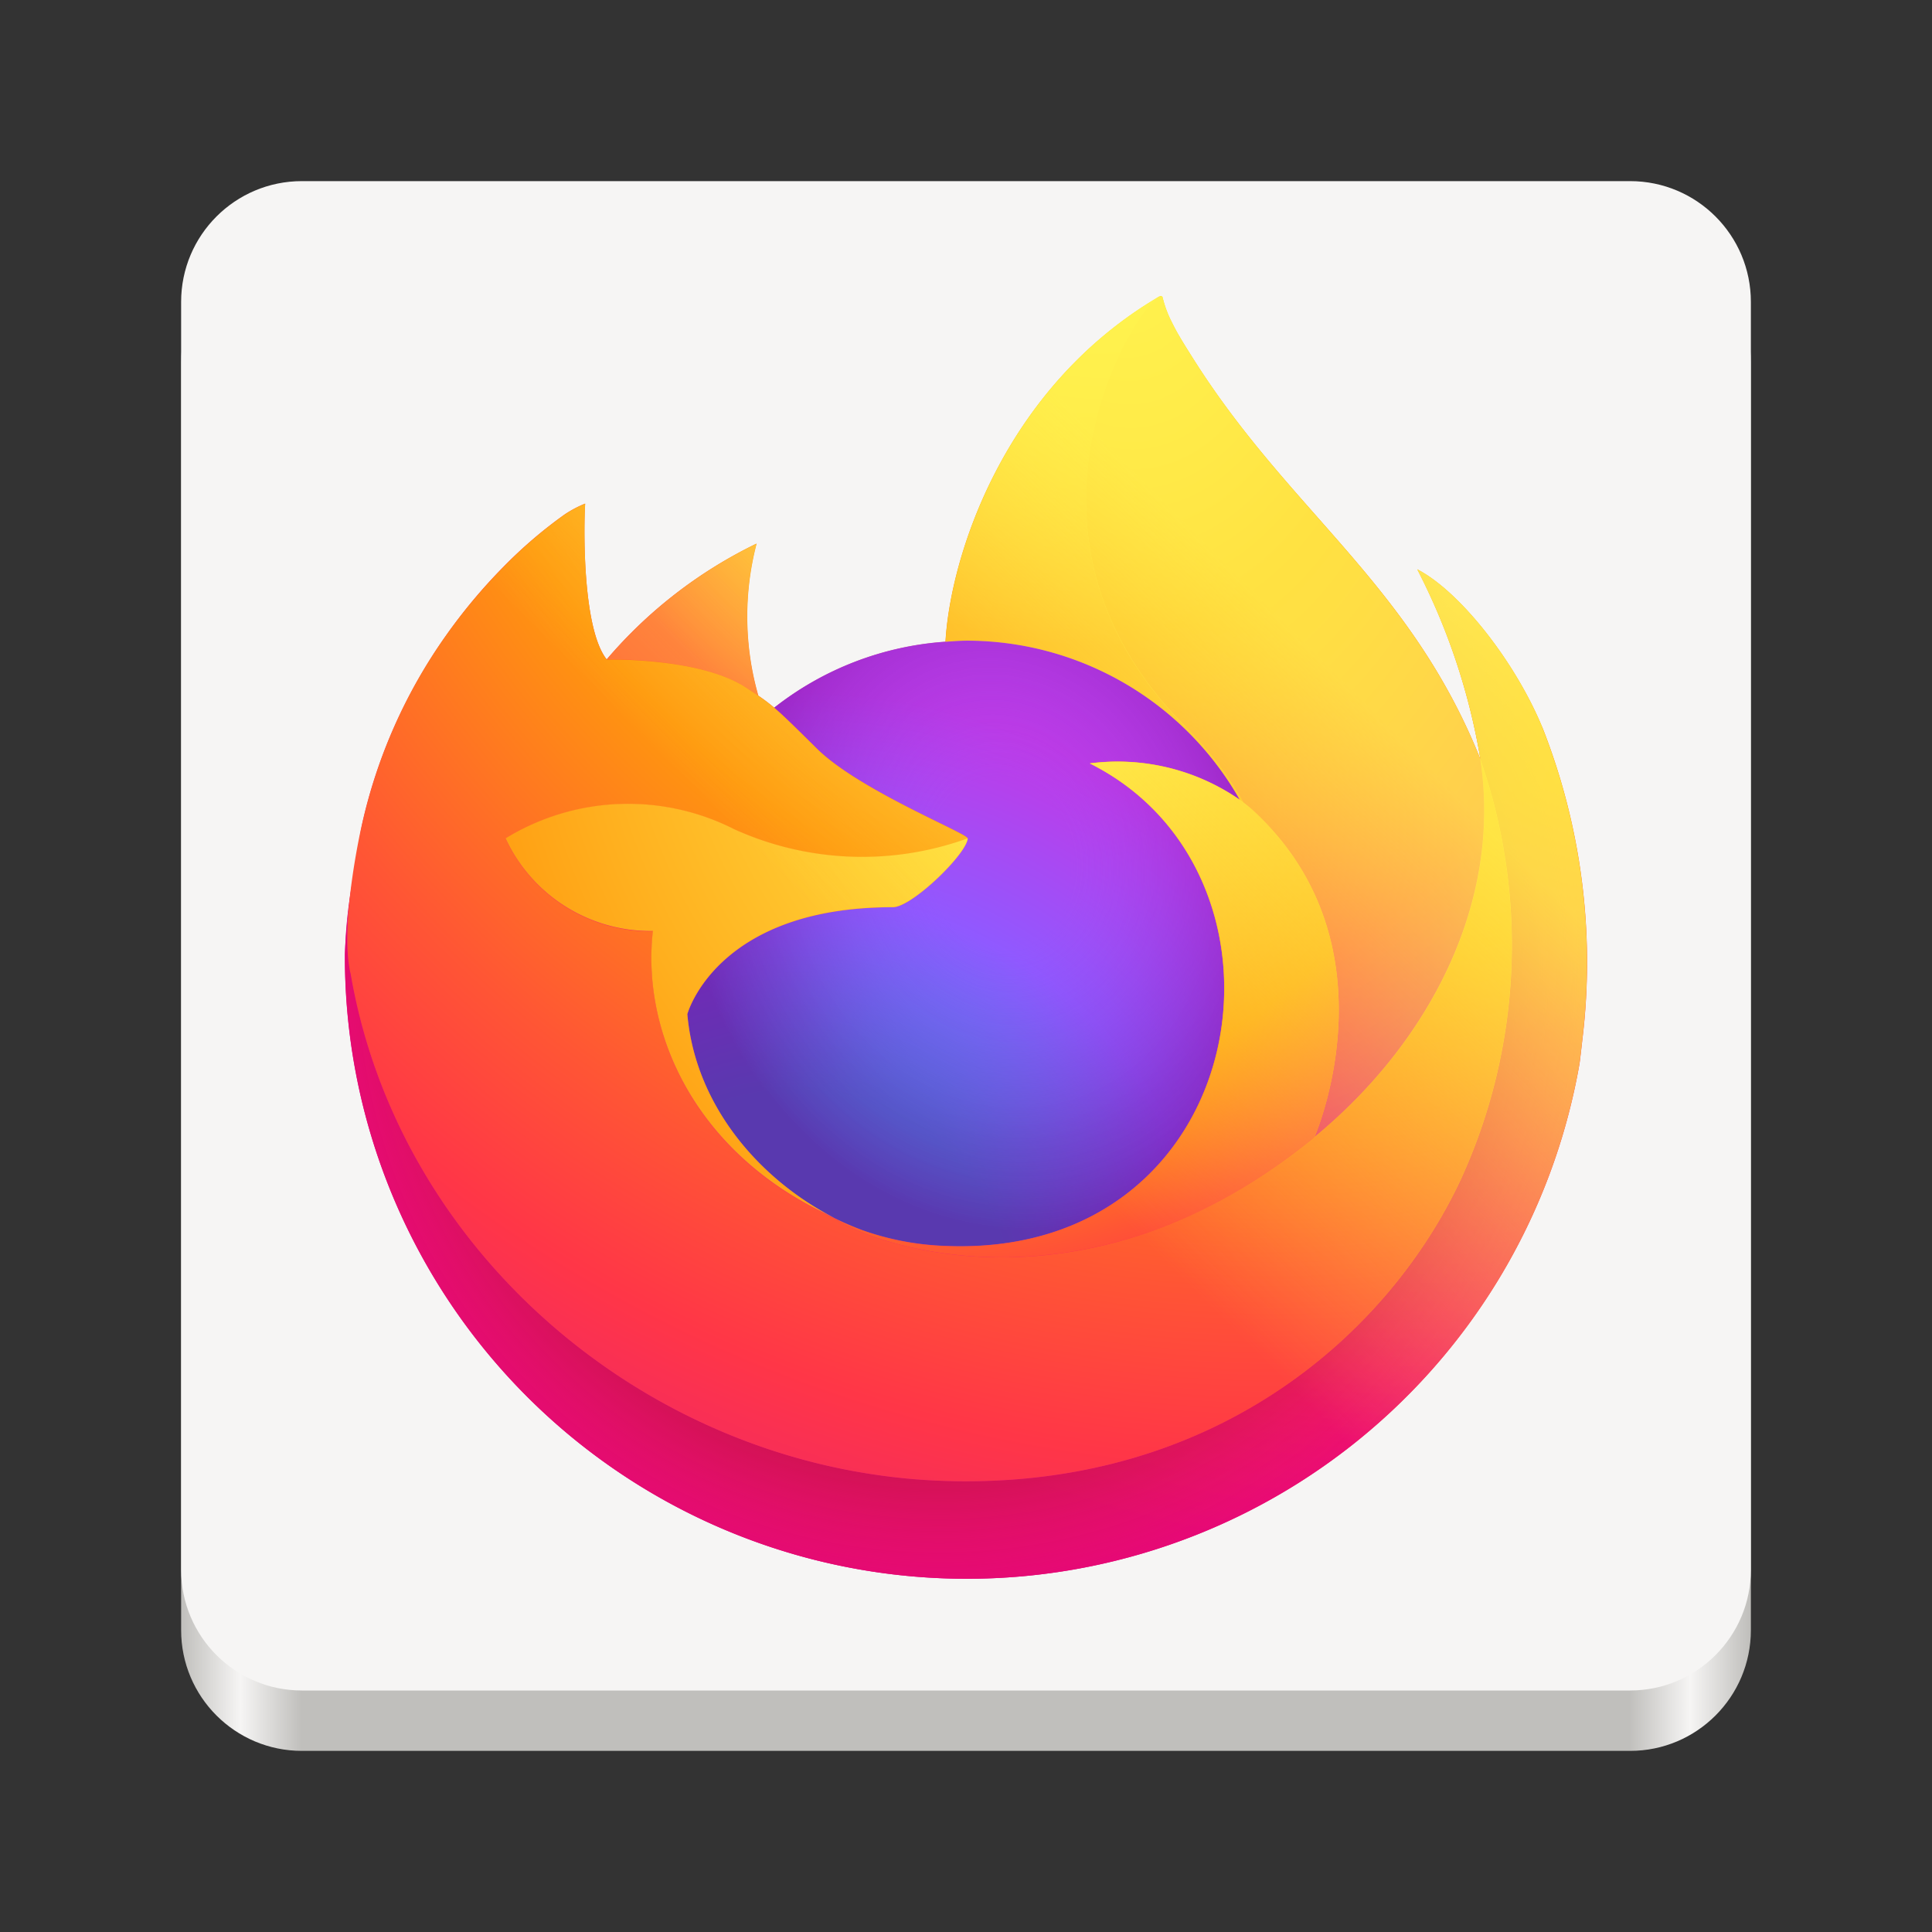 <?xml version="1.0" encoding="UTF-8" standalone="no"?>
<svg
   width="128pt"
   height="128pt"
   viewBox="0 0 128 128"
   version="1.1"
   id="svg80"
   sodipodi:docname="firefox_adw.svg"
   inkscape:version="1.3.2 (091e20ef0f, 2023-11-25)"
   xml:space="preserve"
   xmlns:inkscape="http://www.inkscape.org/namespaces/inkscape"
   xmlns:sodipodi="http://sodipodi.sourceforge.net/DTD/sodipodi-0.dtd"
   xmlns="http://www.w3.org/2000/svg"
   xmlns:svg="http://www.w3.org/2000/svg"><rect x="0" y="0" width="128" height="128" fill="#333333" stroke="none"/><sodipodi:namedview
     id="namedview82"
     pagecolor="#505050"
     bordercolor="#ffffff"
     borderopacity="1"
     inkscape:showpageshadow="0"
     inkscape:pageopacity="0"
     inkscape:pagecheckerboard="1"
     inkscape:deskcolor="#505050"
     inkscape:document-units="pt"
     showgrid="false"
     inkscape:zoom="2.6425782"
     inkscape:cx="86.468586"
     inkscape:cy="90.252769"
     inkscape:window-width="1920"
     inkscape:window-height="1011"
     inkscape:window-x="0"
     inkscape:window-y="0"
     inkscape:window-maximized="1"
     inkscape:current-layer="svg80" /><defs
     id="defs45"><linearGradient
       id="linear0"
       gradientUnits="userSpaceOnUse"
       x1="88.596"
       y1="-449.394"
       x2="536.596"
       y2="-449.394"
       gradientTransform="matrix(0.232,0,0,0.329,-8.567,263.827)"><stop
         offset="0"
         style="stop-color:rgb(75.294%,74.902%,73.725%);stop-opacity:1;"
         id="stop2" /><stop
         offset="0.038"
         style="stop-color:rgb(96.471%,96.078%,95.686%);stop-opacity:1;"
         id="stop4" /><stop
         offset="0.077"
         style="stop-color:rgb(75.294%,74.902%,73.725%);stop-opacity:1;"
         id="stop6" /><stop
         offset="0.923"
         style="stop-color:rgb(75.294%,74.902%,73.725%);stop-opacity:1;"
         id="stop8" /><stop
         offset="0.962"
         style="stop-color:rgb(96.471%,96.078%,95.686%);stop-opacity:1;"
         id="stop10" /><stop
         offset="1"
         style="stop-color:rgb(75.294%,74.902%,73.725%);stop-opacity:1;"
         id="stop12" /></linearGradient><linearGradient
       id="linear1"
       gradientUnits="userSpaceOnUse"
       x1="62"
       y1="284"
       x2="62"
       y2="216.322"
       gradientTransform="matrix(1,0,0,1,4,0)"><stop
         offset="0"
         style="stop-color:rgb(89.804%,64.706%,3.922%);stop-opacity:1;"
         id="stop15" /><stop
         offset="1"
         style="stop-color:rgb(96.471%,82.745%,17.647%);stop-opacity:1;"
         id="stop17" /></linearGradient><linearGradient
       id="linear2"
       gradientUnits="userSpaceOnUse"
       x1="70"
       y1="280"
       x2="70"
       y2="222"
       gradientTransform="matrix(1,0,0,1,4,0)"><stop
         offset="0"
         style="stop-color:rgb(87.843%,10.588%,14.118%);stop-opacity:1;"
         id="stop20" /><stop
         offset="1"
         style="stop-color:rgb(96.471%,38.039%,31.765%);stop-opacity:1;"
         id="stop22" /></linearGradient><linearGradient
       id="linear3"
       gradientUnits="userSpaceOnUse"
       x1="79"
       y1="218"
       x2="95"
       y2="218"
       gradientTransform="matrix(0,-1,1,0,-129,137)"><stop
         offset="0"
         style="stop-color:rgb(87.843%,10.588%,14.118%);stop-opacity:1;"
         id="stop25" /><stop
         offset="1"
         style="stop-color:rgb(97.255%,53.333%,48.627%);stop-opacity:1;"
         id="stop27" /></linearGradient><linearGradient
       id="linear4"
       gradientUnits="userSpaceOnUse"
       x1="-72"
       y1="-262"
       x2="-72"
       y2="-189.054"
       gradientTransform="matrix(1,0,0,-1,130,20)"><stop
         offset="0"
         style="stop-color:rgb(10.196%,37.255%,70.588%);stop-opacity:1;"
         id="stop30" /><stop
         offset="1"
         style="stop-color:rgb(38.431%,62.745%,91.765%);stop-opacity:1;"
         id="stop32" /></linearGradient><linearGradient
       id="linear5"
       gradientUnits="userSpaceOnUse"
       x1="55"
       y1="198"
       x2="71"
       y2="198"
       gradientTransform="matrix(0,-1,1,0,-161,136)"><stop
         offset="0"
         style="stop-color:rgb(20.784%,51.765%,89.412%);stop-opacity:1;"
         id="stop35" /><stop
         offset="1"
         style="stop-color:rgb(59.608%,75.686%,94.51%);stop-opacity:1;"
         id="stop37" /></linearGradient><linearGradient
       id="linear6"
       gradientUnits="userSpaceOnUse"
       x1="31"
       y1="270"
       x2="47"
       y2="270"
       gradientTransform="matrix(0,-1,1,0,-207,65)"><stop
         offset="0"
         style="stop-color:rgb(89.804%,64.706%,3.922%);stop-opacity:1;"
         id="stop40" /><stop
         offset="1"
         style="stop-color:rgb(97.255%,89.412%,36.078%);stop-opacity:1;"
         id="stop42" /></linearGradient><rect
       x="-10.841"
       y="-111.813"
       width="386.784"
       height="246.513"
       id="rect2600" /><linearGradient
       id="a"
       x1="70.79"
       x2="6.447"
       y1="12.39"
       y2="74.47"
       gradientTransform="translate(-1.3,-0.004)"
       gradientUnits="userSpaceOnUse"><stop
         stop-color="#fff44f"
         offset=".048"
         id="stop1" /><stop
         stop-color="#ffe847"
         offset=".111"
         id="stop2-6" /><stop
         stop-color="#ffc830"
         offset=".225"
         id="stop3" /><stop
         stop-color="#ff980e"
         offset=".368"
         id="stop4-7" /><stop
         stop-color="#ff8b16"
         offset=".401"
         id="stop5" /><stop
         stop-color="#ff672a"
         offset=".462"
         id="stop6-5" /><stop
         stop-color="#ff3647"
         offset=".534"
         id="stop7" /><stop
         stop-color="#e31587"
         offset=".705"
         id="stop8-3" /></linearGradient><radialGradient
       id="b"
       cx="-7907"
       cy="-8515"
       r="80.8"
       gradientTransform="translate(7974,8524)"
       gradientUnits="userSpaceOnUse"><stop
         stop-color="#ffbd4f"
         offset=".129"
         id="stop9" /><stop
         stop-color="#ffac31"
         offset=".186"
         id="stop10-5" /><stop
         stop-color="#ff9d17"
         offset=".247"
         id="stop11" /><stop
         stop-color="#ff980e"
         offset=".283"
         id="stop12-6" /><stop
         stop-color="#ff563b"
         offset=".403"
         id="stop13" /><stop
         stop-color="#ff3750"
         offset=".467"
         id="stop14" /><stop
         stop-color="#f5156c"
         offset=".71"
         id="stop15-2" /><stop
         stop-color="#eb0878"
         offset=".782"
         id="stop16" /><stop
         stop-color="#e50080"
         offset=".86"
         id="stop17-9" /></radialGradient><radialGradient
       id="c"
       cx="-7937"
       cy="-8482"
       r="80.8"
       gradientTransform="translate(7974,8524)"
       gradientUnits="userSpaceOnUse"><stop
         stop-color="#960e18"
         offset=".3"
         id="stop18" /><stop
         stop-color="#b11927"
         stop-opacity=".74"
         offset=".351"
         id="stop19" /><stop
         stop-color="#db293d"
         stop-opacity=".343"
         offset=".435"
         id="stop20-1" /><stop
         stop-color="#f5334b"
         stop-opacity=".094"
         offset=".497"
         id="stop21" /><stop
         stop-color="#ff3750"
         stop-opacity="0"
         offset=".53"
         id="stop22-2" /></radialGradient><radialGradient
       id="d"
       cx="-7927"
       cy="-8533"
       r="58.53"
       gradientTransform="translate(7974,8524)"
       gradientUnits="userSpaceOnUse"><stop
         stop-color="#fff44f"
         offset=".132"
         id="stop23" /><stop
         stop-color="#ffdc3e"
         offset=".252"
         id="stop24" /><stop
         stop-color="#ff9d12"
         offset=".506"
         id="stop25-7" /><stop
         stop-color="#ff980e"
         offset=".526"
         id="stop26" /></radialGradient><radialGradient
       id="e"
       cx="-7946"
       cy="-8461"
       r="38.47"
       gradientTransform="translate(7974,8524)"
       gradientUnits="userSpaceOnUse"><stop
         stop-color="#3a8ee6"
         offset=".353"
         id="stop27-0" /><stop
         stop-color="#5c79f0"
         offset=".472"
         id="stop28" /><stop
         stop-color="#9059ff"
         offset=".669"
         id="stop29" /><stop
         stop-color="#c139e6"
         offset="1"
         id="stop30-9" /></radialGradient><radialGradient
       id="f"
       cx="-7936"
       cy="-8492"
       r="20.4"
       gradientTransform="matrix(0.972,-0.235,0.275,1.138,10090,7834)"
       gradientUnits="userSpaceOnUse"><stop
         stop-color="#9059ff"
         stop-opacity="0"
         offset=".206"
         id="stop31" /><stop
         stop-color="#8c4ff3"
         stop-opacity=".064"
         offset=".278"
         id="stop32-3" /><stop
         stop-color="#7716a8"
         stop-opacity=".45"
         offset=".747"
         id="stop33" /><stop
         stop-color="#6e008b"
         stop-opacity=".6"
         offset=".975"
         id="stop34" /></radialGradient><radialGradient
       id="g"
       cx="-7938"
       cy="-8518"
       r="27.68"
       gradientTransform="translate(7974,8524)"
       gradientUnits="userSpaceOnUse"><stop
         stop-color="#ffe226"
         offset="0"
         id="stop35-6" /><stop
         stop-color="#ffdb27"
         offset=".121"
         id="stop36" /><stop
         stop-color="#ffc82a"
         offset=".295"
         id="stop37-0" /><stop
         stop-color="#ffa930"
         offset=".502"
         id="stop38" /><stop
         stop-color="#ff7e37"
         offset=".732"
         id="stop39" /><stop
         stop-color="#ff7139"
         offset=".792"
         id="stop40-6" /></radialGradient><radialGradient
       id="h"
       cx="-7916"
       cy="-8536"
       r="118.1"
       gradientTransform="translate(7974,8524)"
       gradientUnits="userSpaceOnUse"><stop
         stop-color="#fff44f"
         offset=".113"
         id="stop41" /><stop
         stop-color="#ff980e"
         offset=".456"
         id="stop42-2" /><stop
         stop-color="#ff5634"
         offset=".622"
         id="stop43" /><stop
         stop-color="#ff3647"
         offset=".716"
         id="stop44" /><stop
         stop-color="#e31587"
         offset=".904"
         id="stop45" /></radialGradient><radialGradient
       id="i"
       cx="-7927"
       cy="-8523"
       r="86.5"
       gradientTransform="matrix(0.105,0.995,-0.653,0.069,-4685,8470)"
       gradientUnits="userSpaceOnUse"><stop
         stop-color="#fff44f"
         offset="0"
         id="stop46" /><stop
         stop-color="#ffe847"
         offset=".06"
         id="stop47" /><stop
         stop-color="#ffc830"
         offset=".168"
         id="stop48" /><stop
         stop-color="#ff980e"
         offset=".304"
         id="stop49" /><stop
         stop-color="#ff8b16"
         offset=".356"
         id="stop50" /><stop
         stop-color="#ff672a"
         offset=".455"
         id="stop51" /><stop
         stop-color="#ff3647"
         offset=".57"
         id="stop52" /><stop
         stop-color="#e31587"
         offset=".737"
         id="stop53" /></radialGradient><radialGradient
       id="j"
       cx="-7938"
       cy="-8508"
       r="73.72"
       gradientTransform="translate(7974,8524)"
       gradientUnits="userSpaceOnUse"><stop
         stop-color="#fff44f"
         offset=".137"
         id="stop54" /><stop
         stop-color="#ff980e"
         offset=".48"
         id="stop55" /><stop
         stop-color="#ff5634"
         offset=".592"
         id="stop56" /><stop
         stop-color="#ff3647"
         offset=".655"
         id="stop57" /><stop
         stop-color="#e31587"
         offset=".904"
         id="stop58" /></radialGradient><radialGradient
       id="k"
       cx="-7919"
       cy="-8504"
       r="80.69"
       gradientTransform="translate(7974,8524)"
       gradientUnits="userSpaceOnUse"><stop
         stop-color="#fff44f"
         offset=".094"
         id="stop59" /><stop
         stop-color="#ffe141"
         offset=".231"
         id="stop60" /><stop
         stop-color="#ffaf1e"
         offset=".509"
         id="stop61" /><stop
         stop-color="#ff980e"
         offset=".626"
         id="stop62" /></radialGradient><linearGradient
       id="l"
       x1="70.01"
       x2="15.27"
       y1="12.06"
       y2="66.81"
       gradientTransform="translate(-1.3,-0.004)"
       gradientUnits="userSpaceOnUse"><stop
         stop-color="#fff44f"
         stop-opacity=".8"
         offset=".167"
         id="stop63" /><stop
         stop-color="#fff44f"
         stop-opacity=".634"
         offset=".266"
         id="stop64" /><stop
         stop-color="#fff44f"
         stop-opacity=".217"
         offset=".489"
         id="stop65" /><stop
         stop-color="#fff44f"
         stop-opacity="0"
         offset=".6"
         id="stop66" /></linearGradient></defs><g
     id="surface102707"><path
       style=" stroke:none;fill-rule:nonzero;fill:url(#linear0);"
       d="M 20 16 L 108 16 C 112.418 16 116 19.582 116 24 L 116 108 C 116 112.418 112.418 116 108 116 L 20 116 C 15.582 116 12 112.418 12 108 L 12 24 C 12 19.582 15.582 16 20 16 Z M 20 16 "
       id="path47" /><path
       style=" stroke:none;fill-rule:nonzero;fill:rgb(96.471%,96.078%,95.686%);fill-opacity:1;"
       d="M 20 12 L 108 12 C 112.418 12 116 15.582 116 20 L 116 104 C 116 108.418 112.418 112 108 112 L 20 112 C 15.582 112 12 108.418 12 104 L 12 20 C 12 15.582 15.582 12 20 12 Z M 20 12 "
       id="path49" /></g><g
     transform="matrix(1.063,0,0,1.063,22.843,19.63)"
     id="g77"><path
       d="m 74.62,26.83 c -1.684,-4.052 -5.1,-8.427 -7.775,-9.81 a 40.27,40.27 0 0 1 3.925,11.76 l 0.007,0.065 C 66.395,17.925 58.967,13.515 52.897,3.925 52.59,3.44 52.283,2.954 51.984,2.441 51.813,2.148 51.676,1.884 51.557,1.641 a 7.053,7.053 0 0 1 -0.578,-1.535 0.1,0.1 0 0 0 -0.088,-0.1 0.138,0.138 0 0 0 -0.073,0 c -0.005,0 -0.013,0.009 -0.019,0.011 -0.006,0.002 -0.019,0.011 -0.028,0.015 l 0.015,-0.026 c -9.735,5.7 -13.04,16.25 -13.34,21.53 a 19.39,19.39 0 0 0 -10.67,4.111 11.59,11.59 0 0 0 -1,-0.758 17.97,17.97 0 0 1 -0.109,-9.473 28.7,28.7 0 0 0 -9.329,7.21 H 16.32 c -1.536,-1.947 -1.428,-8.367 -1.34,-9.708 a 6.928,6.928 0 0 0 -1.294,0.687 28.22,28.22 0 0 0 -3.788,3.245 33.84,33.84 0 0 0 -3.623,4.347 v 0.006 -0.007 a 32.73,32.73 0 0 0 -5.2,11.74 l -0.052,0.256 c -0.073,0.341 -0.336,2.049 -0.381,2.42 0,0.029 -0.006,0.056 -0.009,0.085 A 36.94,36.94 0 0 0 0.004,41.04 v 0.2 a 38.76,38.76 0 0 0 76.95,6.554 c 0.065,-0.5 0.118,-0.995 0.176,-1.5 A 39.86,39.86 0 0 0 74.616,26.824 Z M 29.95,57.17 c 0.181,0.087 0.351,0.181 0.537,0.264 l 0.027,0.017 Q 30.232,57.316 29.95,57.17 Z m 8.878,-23.38 m 31.95,-4.934 v -0.037 l 0.007,0.041 z"
       fill="url(#a)"
       id="path66"
       style="fill:url(#a)" /><path
       d="m 74.62,26.83 c -1.684,-4.052 -5.1,-8.427 -7.775,-9.81 a 40.27,40.27 0 0 1 3.925,11.76 v 0.037 l 0.007,0.041 a 35.1,35.1 0 0 1 -1.206,26.16 c -4.442,9.531 -15.19,19.3 -32.02,18.82 -18.18,-0.515 -34.2,-14.01 -37.19,-31.68 -0.545,-2.787 0,-4.2 0.274,-6.465 a 28.88,28.88 0 0 0 -0.623,5.348 v 0.2 a 38.76,38.76 0 0 0 76.95,6.554 c 0.065,-0.5 0.118,-0.995 0.176,-1.5 a 39.86,39.86 0 0 0 -2.514,-19.47 z"
       fill="url(#b)"
       id="path67"
       style="fill:url(#b)" /><path
       d="m 74.62,26.83 c -1.684,-4.052 -5.1,-8.427 -7.775,-9.81 a 40.27,40.27 0 0 1 3.925,11.76 v 0.037 l 0.007,0.041 a 35.1,35.1 0 0 1 -1.206,26.16 c -4.442,9.531 -15.19,19.3 -32.02,18.82 -18.18,-0.515 -34.2,-14.01 -37.19,-31.68 -0.545,-2.787 0,-4.2 0.274,-6.465 a 28.88,28.88 0 0 0 -0.623,5.348 v 0.2 a 38.76,38.76 0 0 0 76.95,6.554 c 0.065,-0.5 0.118,-0.995 0.176,-1.5 a 39.86,39.86 0 0 0 -2.514,-19.47 z"
       fill="url(#c)"
       id="path68"
       style="fill:url(#c)" /><path
       d="m 55.78,31.38 c 0.084,0.059 0.162,0.118 0.241,0.177 a 21.1,21.1 0 0 0 -3.6,-4.695 C 40.371,14.812 49.264,0.742 50.763,0.022 L 50.778,0 c -9.735,5.7 -13.04,16.25 -13.34,21.53 0.452,-0.031 0.9,-0.069 1.362,-0.069 a 19.56,19.56 0 0 1 16.98,9.917 z"
       fill="url(#d)"
       id="path69"
       style="fill:url(#d)" /><path
       d="m 38.82,33.79 c -0.064,0.964 -3.47,4.289 -4.661,4.289 -11.02,0 -12.81,6.667 -12.81,6.667 0.488,5.614 4.4,10.24 9.129,12.68 0.216,0.112 0.435,0.213 0.654,0.312 q 0.569,0.252 1.138,0.466 a 17.24,17.24 0 0 0 5.043,0.973 c 19.32,0.906 23.06,-23.1 9.119,-30.07 a 13.38,13.38 0 0 1 9.345,2.269 19.56,19.56 0 0 0 -16.98,-9.917 c -0.46,0 -0.91,0.038 -1.362,0.069 a 19.39,19.39 0 0 0 -10.67,4.111 c 0.591,0.5 1.258,1.168 2.663,2.553 2.63,2.591 9.375,5.275 9.39,5.59 z"
       fill="url(#e)"
       id="path70"
       style="fill:url(#e)" /><path
       d="m 38.82,33.79 c -0.064,0.964 -3.47,4.289 -4.661,4.289 -11.02,0 -12.81,6.667 -12.81,6.667 0.488,5.614 4.4,10.24 9.129,12.68 0.216,0.112 0.435,0.213 0.654,0.312 q 0.569,0.252 1.138,0.466 a 17.24,17.24 0 0 0 5.043,0.973 c 19.32,0.906 23.06,-23.1 9.119,-30.07 a 13.38,13.38 0 0 1 9.345,2.269 19.56,19.56 0 0 0 -16.98,-9.917 c -0.46,0 -0.91,0.038 -1.362,0.069 a 19.39,19.39 0 0 0 -10.67,4.111 c 0.591,0.5 1.258,1.168 2.663,2.553 2.63,2.591 9.375,5.275 9.39,5.59 z"
       fill="url(#f)"
       id="path71"
       style="fill:url(#f)" /><path
       d="m 24.96,24.36 c 0.314,0.2 0.573,0.374 0.8,0.531 a 17.97,17.97 0 0 1 -0.109,-9.473 28.7,28.7 0 0 0 -9.329,7.21 c 0.189,-0.005 5.811,-0.106 8.638,1.732 z"
       fill="url(#g)"
       id="path72"
       style="fill:url(#g)" /><path
       d="m 0.354,42.16 c 2.991,17.67 19.01,31.17 37.19,31.68 16.83,0.476 27.58,-9.294 32.02,-18.82 A 35.1,35.1 0 0 0 70.77,28.86 v -0.037 c 0,-0.029 -0.006,-0.046 0,-0.037 l 0.007,0.065 c 1.375,8.977 -3.191,17.67 -10.33,23.56 l -0.022,0.05 c -13.91,11.33 -27.22,6.834 -29.91,5 Q 30.233,57.326 29.951,57.18 C 21.842,53.304 18.491,45.92 19.211,39.58 a 9.953,9.953 0 0 1 -9.181,-5.775 14.62,14.62 0 0 1 14.25,-0.572 19.3,19.3 0 0 0 14.55,0.572 c -0.015,-0.315 -6.76,-3 -9.39,-5.59 -1.405,-1.385 -2.072,-2.052 -2.663,-2.553 a 11.59,11.59 0 0 0 -1,-0.758 c -0.23,-0.157 -0.489,-0.327 -0.8,-0.531 -2.827,-1.838 -8.449,-1.737 -8.635,-1.732 h -0.018 c -1.536,-1.947 -1.428,-8.367 -1.34,-9.708 A 6.928,6.928 0 0 0 13.69,13.62 28.22,28.22 0 0 0 9.902,16.865 33.84,33.84 0 0 0 6.264,21.202 v 0.006 -0.007 a 32.73,32.73 0 0 0 -5.2,11.74 C 1.045,33.02 -0.332,39.04 0.347,42.162 Z"
       fill="url(#h)"
       id="path73"
       style="fill:url(#h)" /><path
       d="m 52.42,26.86 a 21.1,21.1 0 0 1 3.6,4.7 c 0.213,0.161 0.412,0.321 0.581,0.476 8.787,8.1 4.183,19.55 3.84,20.36 7.138,-5.881 11.7,-14.58 10.33,-23.56 C 66.387,17.906 58.951,13.496 52.891,3.906 52.584,3.421 52.277,2.935 51.978,2.422 51.807,2.129 51.67,1.865 51.551,1.622 a 7.053,7.053 0 0 1 -0.578,-1.535 0.1,0.1 0 0 0 -0.088,-0.1 0.138,0.138 0 0 0 -0.073,0 c -0.005,0 -0.013,0.009 -0.019,0.011 -0.006,0.002 -0.019,0.011 -0.028,0.015 -1.499,0.711 -10.39,14.79 1.66,26.83 z"
       fill="url(#i)"
       id="path74"
       style="fill:url(#i)" /><path
       d="M 56.6,32.04 C 56.431,31.885 56.232,31.725 56.019,31.564 55.94,31.505 55.862,31.446 55.778,31.387 a 13.38,13.38 0 0 0 -9.345,-2.269 c 13.94,6.97 10.2,30.97 -9.119,30.07 a 17.24,17.24 0 0 1 -5.043,-0.973 q -0.569,-0.213 -1.138,-0.466 c -0.219,-0.1 -0.438,-0.2 -0.654,-0.312 l 0.027,0.017 c 2.694,1.839 16,6.332 29.91,-5 l 0.022,-0.05 c 0.347,-0.81 4.951,-12.26 -3.84,-20.36 z"
       fill="url(#j)"
       id="path75"
       style="fill:url(#j)" /><path
       d="m 21.35,44.74 c 0,0 1.789,-6.667 12.81,-6.667 1.191,0 4.6,-3.325 4.661,-4.289 a 19.3,19.3 0 0 1 -14.55,-0.572 14.62,14.62 0 0 0 -14.25,0.572 9.953,9.953 0 0 0 9.181,5.775 c -0.718,6.337 2.632,13.72 10.74,17.6 0.181,0.087 0.351,0.181 0.537,0.264 -4.733,-2.445 -8.641,-7.069 -9.129,-12.68 z"
       fill="url(#k)"
       id="path76"
       style="fill:url(#k)" /><path
       d="m 74.62,26.83 c -1.684,-4.052 -5.1,-8.427 -7.775,-9.81 a 40.27,40.27 0 0 1 3.925,11.76 l 0.007,0.065 C 66.395,17.925 58.967,13.515 52.897,3.925 52.59,3.44 52.283,2.954 51.984,2.441 51.813,2.148 51.676,1.884 51.557,1.641 a 7.053,7.053 0 0 1 -0.578,-1.535 0.1,0.1 0 0 0 -0.088,-0.1 0.138,0.138 0 0 0 -0.073,0 c -0.005,0 -0.013,0.009 -0.019,0.011 -0.006,0.002 -0.019,0.011 -0.028,0.015 l 0.015,-0.026 c -9.735,5.7 -13.04,16.25 -13.34,21.53 0.452,-0.031 0.9,-0.069 1.362,-0.069 a 19.56,19.56 0 0 1 16.98,9.917 13.38,13.38 0 0 0 -9.345,-2.269 c 13.94,6.97 10.2,30.97 -9.119,30.07 a 17.24,17.24 0 0 1 -5.043,-0.973 q -0.569,-0.213 -1.138,-0.466 c -0.219,-0.1 -0.438,-0.2 -0.654,-0.312 l 0.027,0.017 Q 30.234,57.316 29.952,57.17 c 0.181,0.087 0.351,0.181 0.537,0.264 -4.733,-2.446 -8.641,-7.07 -9.129,-12.68 0,0 1.789,-6.667 12.81,-6.667 1.191,0 4.6,-3.325 4.661,-4.289 -0.015,-0.315 -6.76,-3 -9.39,-5.59 -1.405,-1.385 -2.072,-2.052 -2.663,-2.553 a 11.59,11.59 0 0 0 -1,-0.758 17.97,17.97 0 0 1 -0.109,-9.473 28.7,28.7 0 0 0 -9.329,7.21 h -0.018 c -1.536,-1.947 -1.428,-8.367 -1.34,-9.708 A 6.928,6.928 0 0 0 13.688,13.613 28.22,28.22 0 0 0 9.9,16.858 33.84,33.84 0 0 0 6.277,21.205 v 0.006 -0.007 a 32.73,32.73 0 0 0 -5.2,11.74 L 1.025,33.2 c -0.073,0.341 -0.4,2.073 -0.447,2.445 a 45.09,45.09 0 0 0 -0.572,5.403 v 0.2 a 38.76,38.76 0 0 0 76.95,6.554 c 0.065,-0.5 0.118,-0.995 0.176,-1.5 a 39.86,39.86 0 0 0 -2.514,-19.47 z m -3.845,1.991 0.007,0.041 z"
       fill="url(#l)"
       id="path77"
       style="fill:url(#l)" /></g></svg>
